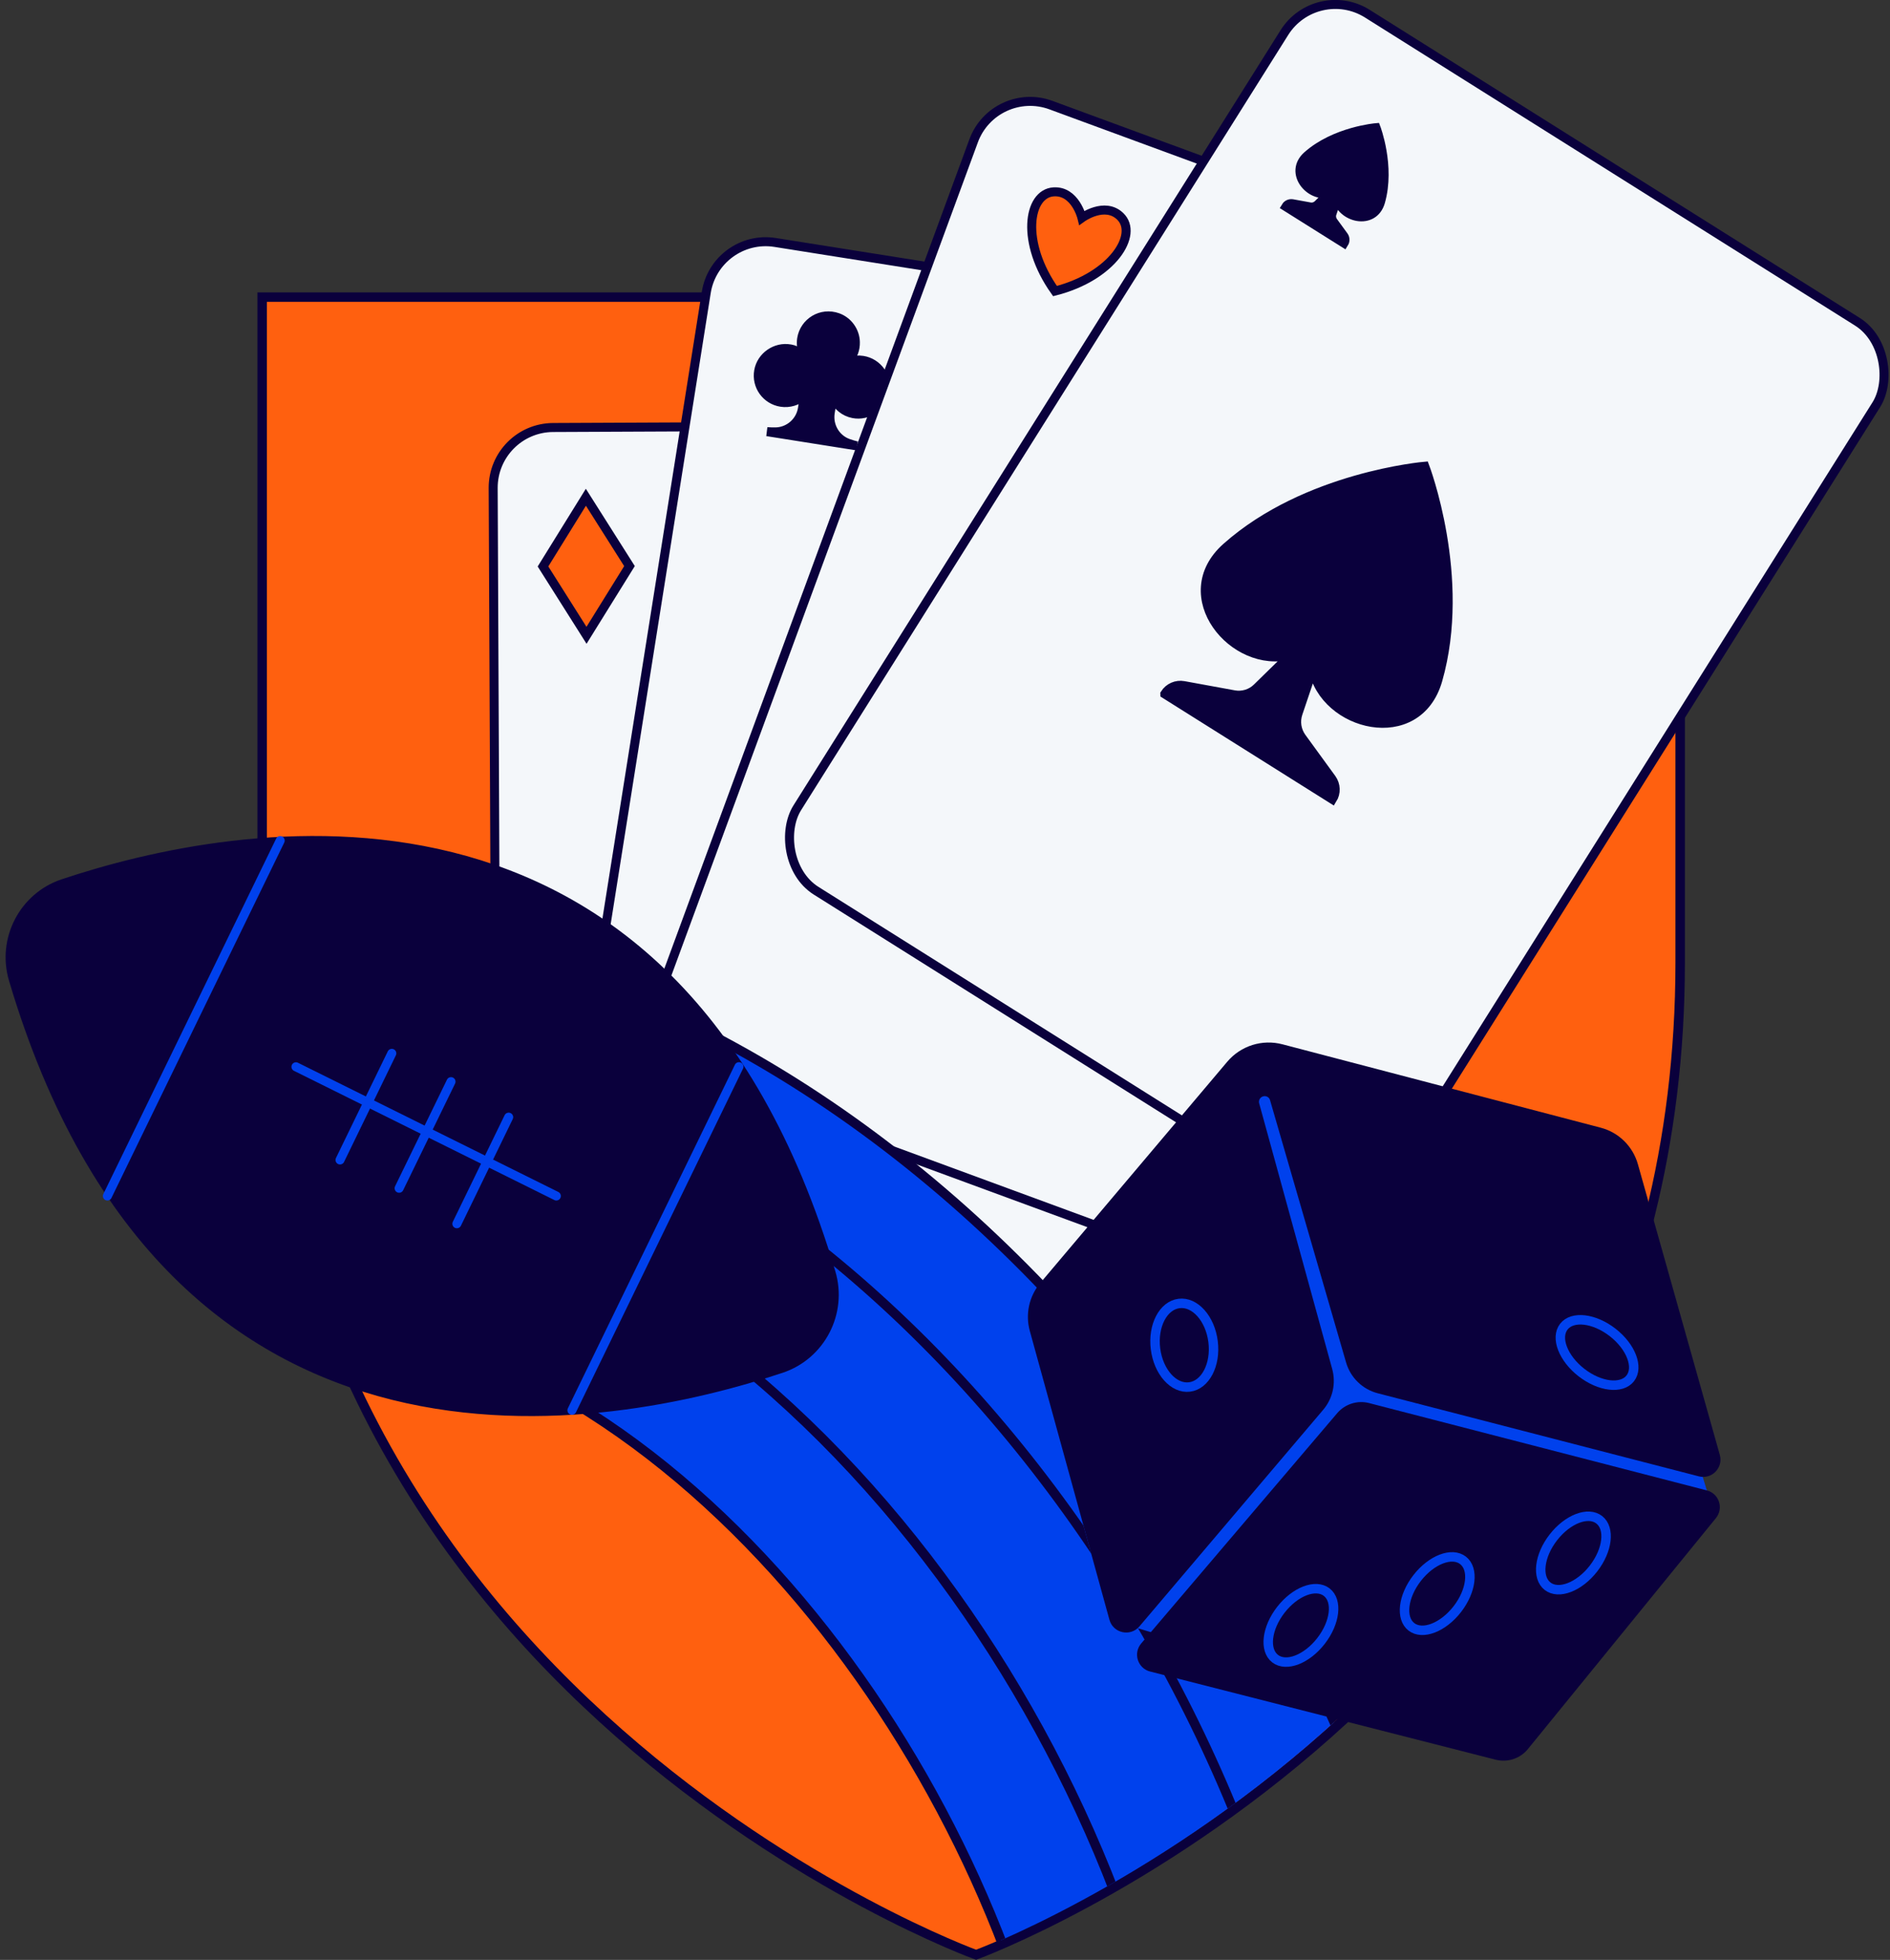 <?xml version="1.0" encoding="UTF-8"?> <svg xmlns="http://www.w3.org/2000/svg" xmlns:xlink="http://www.w3.org/1999/xlink" id="Sports-Nav" viewBox="0 0 209.78 217.49"><rect x="0" y="0" width="209.78" height="217.49" fill="#333333" stroke="none"/><defs><style>.cls-1,.cls-2,.cls-3,.cls-4{fill:none;}.cls-5{clip-path:url(#clippath);}.cls-6,.cls-7{fill:#0041ed;}.cls-8,.cls-9{fill:#0a003c;}.cls-10,.cls-2,.cls-9,.cls-11,.cls-12,.cls-7,.cls-3,.cls-4{stroke-miterlimit:10;}.cls-10,.cls-9,.cls-11,.cls-12,.cls-7,.cls-3{stroke:#0a003c;}.cls-10,.cls-11{fill:#ff600f;}.cls-10,.cls-7,.cls-3,.cls-4{stroke-width:1.05px;}.cls-2,.cls-9,.cls-11,.cls-12,.cls-7,.cls-3,.cls-4{stroke-linecap:round;}.cls-2,.cls-4{stroke:#0041ed;}.cls-12{fill:#f4f7fa;}</style><clipPath id="clippath"><path class="cls-1" d="M-41.09,33.47l227.14-.79V106.52c0,81.42-78.15,110.11-78.15,110.11,0,0-148.99-27.9-148.99-109.86V33.47Z"></path></clipPath></defs><path class="cls-10" d="M29.1,32.97H186.49V106.81c0,81.42-78.15,110.11-78.15,110.11,0,0-79.24-28.69-79.24-110.66V32.97Z"></path><g><g><path class="cls-12" d="M55.18,152.34l73.41,9.3c2.47-.99,4.22-3.4,4.21-6.23l-.46-101.61c-.02-3.69-3.02-6.66-6.71-6.65l-64.24,.29c-3.69,.02-6.66,3.02-6.65,6.71l.44,98.19Z"></path><polygon class="cls-11" points="69.87 62.82 65.1 70.5 60.27 62.86 65.03 55.18 69.87 62.82"></polygon></g><g><rect class="cls-12" x="69.95" y="31.23" width="77.6" height="114.96" rx="6.68" ry="6.68" transform="translate(15.24 -15.94) rotate(9.01)"></rect><path class="cls-9" d="M92.15,45.8l.25-1.58c.01-.08,.13-.1,.16-.02,.39,.85,1.16,1.51,2.14,1.7,1.62,.32,3.26-.8,3.55-2.43s-.83-3.22-2.49-3.48c-.5-.08-.98-.03-1.43,.12-.08,.03-.15-.06-.09-.13,.45-.53,.72-1.23,.7-2.01-.02-1.21-.81-2.32-1.95-2.73-1.84-.66-3.72,.52-4.01,2.35-.09,.58,0,1.15,.21,1.66,.04,.08-.07,.15-.14,.09-.38-.31-.83-.53-1.34-.62-1.61-.29-3.22,.82-3.5,2.44-.29,1.66,.83,3.22,2.49,3.48,.91,.14,1.79-.14,2.44-.7,.06-.05,.15,0,.14,.07l-.21,1.31c-.23,1.47-1.48,2.57-2.96,2.61-.31,0-.64,0-.98-.03l9.97,1.58c-.33-.08-.65-.18-.94-.28-1.4-.49-2.24-1.93-2.01-3.4Z"></path></g><g><rect class="cls-12" x="88.15" y="19.21" width="77.6" height="114.96" rx="6.68" ry="6.68" transform="translate(34.28 -39.11) rotate(20.2)"></rect><path class="cls-11" d="M120.09,24.17s2.53-1.83,4.25-.16c2.06,1.99-.84,6.66-7.24,8.29-3.83-5.39-3-10.83-.15-11.01,2.4-.15,3.14,2.88,3.14,2.88Z"></path></g><g><rect class="cls-12" x="109.57" y="9.8" width="77.6" height="114.96" rx="6.68" ry="6.68" transform="translate(58.56 -68.64) rotate(32.15)"></rect><path class="cls-9" d="M129.29,77h0c.45-.71,1.28-1.07,2.1-.92l5.58,1.02c.93,.17,1.89-.12,2.56-.78l3.73-3.65c-6.32,1.7-13.19-6.56-7.14-11.94,8.87-7.89,22.02-8.99,22.02-8.99,0,0,4.71,12.33,1.45,23.73-2.23,7.78-12.65,5.17-13.85-1.25l-1.67,4.95c-.3,.9-.15,1.88,.4,2.65l3.34,4.59c.49,.68,.52,1.59,.08,2.29h0s-18.6-11.69-18.6-11.69Z"></path><path class="cls-9" d="M142.73,22.93h0c.15-.25,.44-.37,.73-.32l1.93,.35c.32,.06,.65-.04,.89-.27l1.29-1.27c-2.19,.59-4.57-2.27-2.47-4.14,3.07-2.73,7.63-3.11,7.63-3.11,0,0,1.63,4.27,.5,8.23-.77,2.7-4.38,1.79-4.8-.43l-.58,1.71c-.11,.31-.05,.65,.14,.92l1.16,1.59c.17,.23,.18,.55,.03,.79h0s-6.45-4.05-6.45-4.05Z"></path></g></g><g class="cls-5"><g><path class="cls-7" d="M31.75,102.25c66.49,1.83,120.88,68.72,129.1,133.42h-43.82c-7.75-40.71-42.74-88.38-85.28-90.11v-43.32Z"></path><path class="cls-3" d="M29.82,114.57c59.68,1.81,108.55,63.22,116.67,121.1"></path><path class="cls-3" d="M29.82,130.15c51.07,1.77,92.97,56.27,100.93,105.52"></path><path class="cls-9" d="M7,98.05c18.83-6.29,67.66-16.08,85.24,43.17,1.32,4.45-1.12,9.17-5.52,10.64-18.83,6.29-67.66,16.08-85.24-43.17-1.32-4.45,1.12-9.17,5.52-10.64Z"></path><line class="cls-2" x1="82.02" y1="118.37" x2="63.48" y2="156.5"></line><line class="cls-2" x1="56.46" y1="123.97" x2="50.71" y2="135.8"></line><line class="cls-2" x1="50.06" y1="120.03" x2="44.3" y2="131.86"></line><line class="cls-2" x1="43.49" y1="116.89" x2="37.74" y2="128.72"></line><line class="cls-2" x1="31.1" y1="93.28" x2="11.92" y2="132.72"></line><line class="cls-2" x1="32.85" y1="118.38" x2="61.75" y2="132.72"></line></g></g><g><path class="cls-6" d="M182.15,158.66l-13.24,6.95s-22.18-3.31-20.85-3.97,4.97-13.24,4.97-13.24"></path><polygon class="cls-6" points="167.58 193.08 189.45 165.39 177.85 127.21 139.78 117.94 114.3 147.68 123.14 179.74 167.58 193.08"></polygon><path class="cls-8" d="M147.87,151.93c.43,1.58,.06,3.26-1,4.51l-20.4,24.04c-1,1.18-2.92,.76-3.33-.74l-8.84-32.06c-.51-1.86-.07-3.84,1.17-5.31l20.74-24.54c1.5-1.78,3.89-2.54,6.15-1.94l35.31,9.25c2,.52,3.57,2.07,4.13,4.06l9.09,32.25c.4,1.43-.89,2.75-2.33,2.38l-35.64-9.22c-1.69-.44-3.02-1.73-3.51-3.41l-8.44-29.11c-.09-.33-.43-.52-.76-.43h0c-.34,.09-.54,.44-.45,.77l8.11,29.5Z"></path><path class="cls-8" d="M127.67,185.49l38.33,9.78c1.33,.34,2.73-.12,3.59-1.18l20.87-25.63c.88-1.09,.35-2.72-1.01-3.07l-37.48-9.69c-1.3-.34-2.68,.1-3.55,1.12l-21.75,25.55c-.93,1.09-.39,2.77,.99,3.12Z"></path><ellipse class="cls-4" cx="177.27" cy="150.1" rx="2.82" ry="4.67" transform="translate(-50.03 197.96) rotate(-52.15)"></ellipse><ellipse class="cls-4" cx="159.52" cy="176.86" rx="4.67" ry="2.82" transform="translate(-78.01 194.28) rotate(-52.15)"></ellipse><ellipse class="cls-4" cx="174.64" cy="172.35" rx="4.67" ry="2.82" transform="translate(-68.61 204.48) rotate(-52.15)"></ellipse><ellipse class="cls-4" cx="144.4" cy="180.38" rx="4.67" ry="2.82" transform="translate(-86.64 183.71) rotate(-52.15)"></ellipse><ellipse class="cls-4" cx="131.44" cy="149.29" rx="3.22" ry="4.67" transform="translate(-17.55 17.51) rotate(-7.15)"></ellipse></g></svg> 